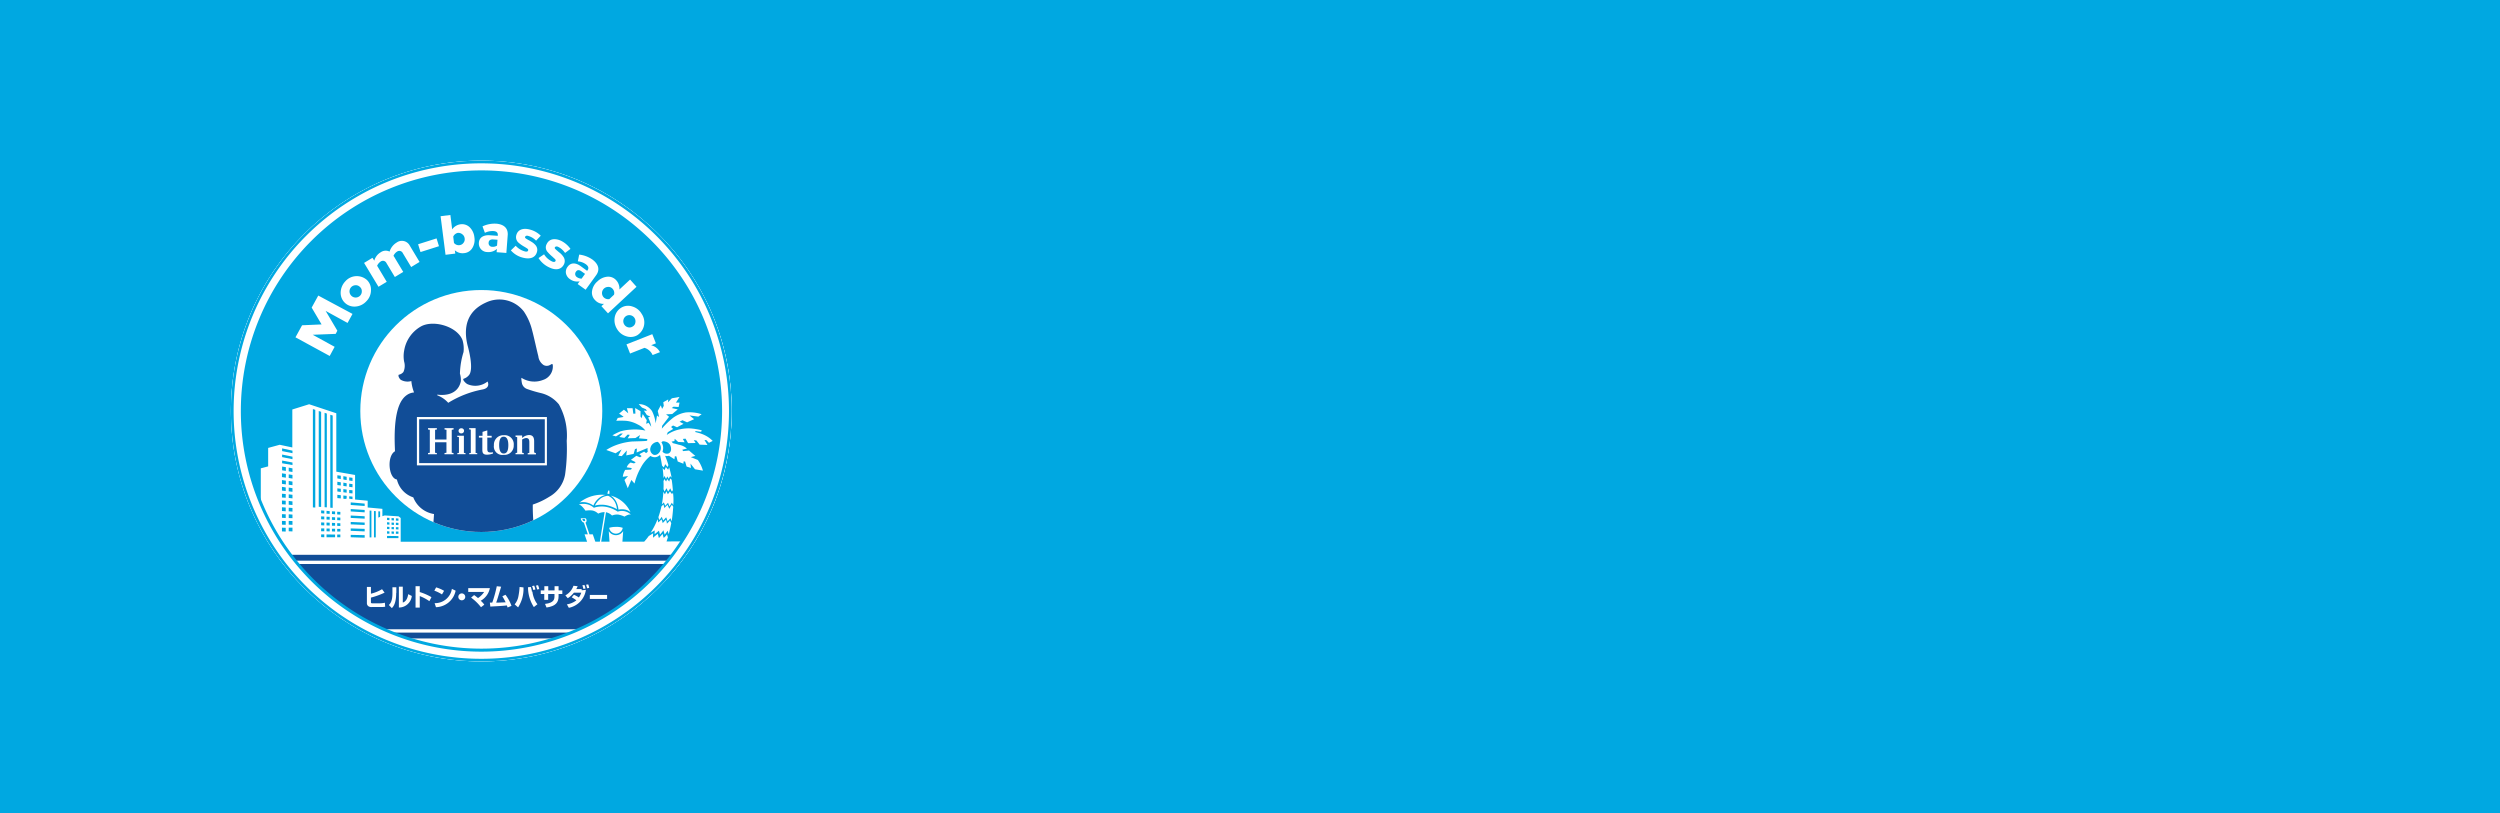 <svg xmlns="http://www.w3.org/2000/svg" xmlns:xlink="http://www.w3.org/1999/xlink" viewBox="0 0 249 81">
  <defs>
    <style>
      .cls-1 {
        fill: #00a8e1;
      }

      .cls-2 {
        fill: #fff;
      }

      .cls-3 {
        clip-path: url(#clip-path);
      }

      .cls-4 {
        clip-path: url(#clip-path-5);
      }

      .cls-5, .cls-7 {
        fill: #114d97;
      }

      .cls-5 {
        fill-rule: evenodd;
      }

      .cls-6 {
        clip-path: url(#clip-path-6);
      }
    </style>
    <clipPath id="clip-path">
      <circle id="楕円形_33" data-name="楕円形 33" cx="23.817" cy="23.817" r="23.817"/>
    </clipPath>
    <clipPath id="clip-path-5">
      <circle id="楕円形_37" data-name="楕円形 37" cx="12.05" cy="12.05" r="12.05"/>
    </clipPath>
    <clipPath id="clip-path-6">
      <circle id="楕円形_39" data-name="楕円形 39" cx="23.817" cy="23.817" r="23.817" transform="translate(0 0)"/>
    </clipPath>
  </defs>
  <g id="グループ化_134" data-name="グループ化 134" transform="translate(-1151)">
    <rect id="長方形_25" data-name="長方形 25" class="cls-1" width="249" height="81" transform="translate(1151)"/>
    <g id="グループ化_115" data-name="グループ化 115" transform="translate(1)">
      <g id="グループ化_69" data-name="グループ化 69" transform="translate(1172.2 16)">
        <g id="グループ化_47" data-name="グループ化 47" transform="translate(0.8 0)">
          <path id="パス_3" data-name="パス 3" class="cls-2" d="M25.738.269A24.675,24.675,0,0,1,43.186,42.386,24.669,24.669,0,0,1,1.069,24.938,24.655,24.655,0,0,1,25.738.269m0-.269A24.938,24.938,0,1,0,50.676,24.938,24.942,24.942,0,0,0,25.738,0Z" transform="translate(-0.8)"/>
          <circle id="楕円形_30" data-name="楕円形 30" class="cls-2" cx="24.819" cy="24.819" r="24.819" transform="translate(0.239 0.15)"/>
        </g>
        <g id="グループ化_68" data-name="グループ化 68" transform="translate(0.8 0)">
          <circle id="楕円形_31" data-name="楕円形 31" class="cls-2" cx="24.938" cy="24.938" r="24.938"/>
          <path id="パス_4" data-name="パス 4" class="cls-1" d="M25.738.269A24.675,24.675,0,0,1,43.186,42.386,24.669,24.669,0,0,1,1.069,24.938,24.655,24.655,0,0,1,25.738.269m0-.269A24.938,24.938,0,1,0,50.676,24.938,24.942,24.942,0,0,0,25.738,0Z" transform="translate(-0.8 0)"/>
          <g id="グループ化_53" data-name="グループ化 53" transform="translate(1.121 1.121)">
            <circle id="楕円形_32" data-name="楕円形 32" class="cls-1" cx="23.817" cy="23.817" r="23.817"/>
            <g id="グループ化_48" data-name="グループ化 48" class="cls-3">
              <path id="パス_5" data-name="パス 5" class="cls-2" d="M43.507,171.883c.045-.135.09-.269.135-.419-.03-.09-.06-.194-.09-.284a1.4,1.4,0,0,1-.239.269l-.09.075-.03-.1a2.881,2.881,0,0,1-.075-.3c-.135.164-.284.314-.284.329l-.09.09-.03-.12c-.015-.075-.06-.209-.075-.3-.179.135-.374.3-.374.3l-.1.09v-.135a2.208,2.208,0,0,1,.015-.314c-.15.09-.329.209-.449.284a5.182,5.182,0,0,1-.449.553H39.112l.075-1.047a.84.84,0,0,1-1.435,0l.075,1.047H37l.478-2.93a1.222,1.222,0,0,1,.6.329,1.353,1.353,0,0,1,.538-.1.413.413,0,0,1,.135.015,2.415,2.415,0,0,1,.568.194,1.7,1.7,0,0,1,.4-.194.727.727,0,0,1,.179-.015h.045a1.231,1.231,0,0,0-.508-.3,1.27,1.27,0,0,0-.748,0l-.03.015-.03-.015a3.253,3.253,0,0,0-1.136-.463,2.489,2.489,0,0,0-1.181.075l-.045.015-.03-.03a1.486,1.486,0,0,0-.688-.329,1.119,1.119,0,0,0-.314-.03,1.84,1.84,0,0,0-.463.06.818.818,0,0,1,.314.194,2.651,2.651,0,0,1,.344.419c.06,0,.239-.03.434-.03a1.586,1.586,0,0,1,.314.03,1.175,1.175,0,0,1,.523.3,1.471,1.471,0,0,1,.643-.15l-.478,2.945h-.449l-.254-.733h-.329l-.4-1.181a.1.1,0,0,0,.09-.09l.015-.045a.311.311,0,0,0-.015-.164l-.015-.045a.112.112,0,0,0-.1-.075H35.03c-.045,0-.075.03-.06.075l.015.045a.7.7,0,0,0,.075.15l.075.09a.223.223,0,0,0,.135.06h0l.4,1.181h-.329l.254.733H17.029v-2.362l-.209-.164-1.39-.09h0l-.224.075v-.733l-1.465-.135v-.673l-1.256-.12V165.26l-1.869-.329v-5.816l-2.706-.9h0l-1.675.523v3.783l-1.256-.269-1.151.314v1.839l-.733.194v7.266H0v12.918H50.116V171.838ZM35.4,169.8c0,.03-.045.06-.09.06a.155.155,0,0,1-.12-.06.19.19,0,0,1-.06-.1c-.015-.03.015-.06.06-.06h.1a.126.126,0,0,1,.1.06C35.4,169.73,35.419,169.775,35.4,169.8Zm2.392-2.646a1.1,1.1,0,0,0-.179-.03c.03-.12.075-.329.15-.329s.06.239.045.359Zm-.942.523a1.419,1.419,0,0,1,.837-.344,1.472,1.472,0,0,1,.673.613,1.98,1.98,0,0,1,.209.718,3.607,3.607,0,0,0-1.076-.4,2.554,2.554,0,0,0-1.121.045A2.025,2.025,0,0,1,36.854,167.682Zm1.869,1.032a2.276,2.276,0,0,0-.239-.822,1.633,1.633,0,0,0-.523-.568,2.988,2.988,0,0,1,1.959,1.645,1.258,1.258,0,0,0-.449-.239A1.591,1.591,0,0,0,38.723,168.713Zm-3.5-.748a1.423,1.423,0,0,0-.374.045,3.585,3.585,0,0,1,2.213-.777c.12,0,.254.015.374.015a1.636,1.636,0,0,0-.688.344,1.892,1.892,0,0,0-.523.718,1.812,1.812,0,0,0-.658-.3A1.275,1.275,0,0,0,35.225,167.966Zm7.984-1.286a7.269,7.269,0,0,0,0-.807c.03-.06.06-.135.1-.209a1.576,1.576,0,0,0,.1.164l.06.09.045-.1a1.183,1.183,0,0,1,.075-.15c.03.045.09.12.12.164l.075.09.03-.12s.03-.09.075-.194a1.143,1.143,0,0,0,.135.135c.06.344.09.7.12,1.032-.03.045-.06.1-.09.149a1.3,1.3,0,0,1-.12-.209l-.06-.12-.06.12a2.534,2.534,0,0,1-.15.209c-.06-.12-.1-.224-.1-.224l-.045-.12-.075.12q-.09.157-.135.224C43.283,166.829,43.208,166.695,43.208,166.68Zm.568-2.168a9.042,9.042,0,0,1,.239,1.017l-.075-.075-.075-.075-.045.09a1.556,1.556,0,0,0-.075.179,1.534,1.534,0,0,1-.1-.15l-.06-.09-.045.1c-.03.045-.045.1-.075.15a.846.846,0,0,1-.09-.179l-.06-.12-.06.12a.727.727,0,0,0-.045.1,9.977,9.977,0,0,0-.09-1,1.223,1.223,0,0,0,.12.135l.06.075.045-.09s.06-.12.1-.224a1.9,1.9,0,0,0,.15.179l.075.09.045-.1C43.7,164.662,43.732,164.587,43.776,164.512Zm.239,5.352c-.045-.1-.075-.194-.075-.194l-.045-.1-.075.09c-.075.09-.15.164-.209.224-.045-.164-.09-.284-.09-.3l-.045-.1-.075.075c-.075.09-.164.179-.224.239-.06-.164-.1-.269-.1-.269l-.045-.1-.06.09a1.039,1.039,0,0,1-.194.224c-.03-.12-.06-.209-.075-.284a9.4,9.4,0,0,0,.3-1.062l.194-.194a1.47,1.47,0,0,1,.075.239l.015.12.09-.09.239-.239c.03.09.09.209.12.284l.06.12.06-.12c.03-.045.06-.1.1-.164s.06-.075.09-.12c.045.06.09.135.135.194C44.135,168.967,44.09,169.431,44.016,169.864Zm.164-1.615c-.045-.075-.09-.135-.09-.135l-.06-.09-.045.1c-.045.075-.09.135-.135.209-.015.015-.03.045-.045.06a2.241,2.241,0,0,1-.1-.254l-.045-.1-.075.075c-.045.06-.15.15-.209.224a1.357,1.357,0,0,0-.09-.239l-.045-.1-.075.075-.12.12a9.263,9.263,0,0,0,.15-1.256,1.578,1.578,0,0,0,.1.164l.06.09.045-.1a2.071,2.071,0,0,1,.1-.209c.03.06.06.135.1.209l.045.09.06-.075a2.114,2.114,0,0,0,.15-.209A1.642,1.642,0,0,0,44,167.1l.06.075.045-.09a.258.258,0,0,1,.045-.06A5.671,5.671,0,0,1,44.18,168.25Zm-4.037-6.324a6.2,6.2,0,0,0-1.719.389,5.046,5.046,0,0,0-.912.463l.927.329.6-.389-.329.628.344.045.508-.568-.06.493.733-.149.135-.478.194-.06-.03.4,1.091-.449a1.535,1.535,0,0,0,.015.374l-.164.135-.194-.149-.478.254.224.194-.15.12-.374-.15-.538.4.478.239-.164.12-.344-.09a.951.951,0,0,0-.389.478c.194.03.508.075.508.075l-.075.15-.583.03a1.632,1.632,0,0,0-.239.688l.523-.075-.359.389.329.822.359-.822.314.359a6.227,6.227,0,0,1,.643-1.615,3.587,3.587,0,0,1,.912-1.106l.045-.03a.552.552,0,0,0,.209.1.875.875,0,0,0,.194.03.733.733,0,0,0,.419-.135c.045-.03.075-.06.12-.09.06.269.135.628.194,1.047a2.126,2.126,0,0,0,.179.194c.03-.06.075-.164.1-.224l.045-.1.075.09s.075.09.15.194c.03-.06.06-.12.09-.194a8.656,8.656,0,0,0-.329-.927.75.75,0,0,0,.179.03,1.008,1.008,0,0,0,.209-.03l.538.344.045-.3.15.015.135.508.568.224.015-.224h.15l.15.508.434.135-.045-.434.449.568.792.135a3.486,3.486,0,0,0-.508-1.062l-.7-.284.449-.12-.628-.538-.583.06-.09-.135.463-.12a1.6,1.6,0,0,0-.792-.374c-.254-.075-.6-.164-.6-.164l-.135-.15.284-.06.03-.224.344.314.643.03-.179-.329.269-.03.254.449.748-.015-.179-.284.254.03.329.419.777.03-.3-.493.194.015.254.269.374-.194a2.8,2.8,0,0,0-.643-.493,3.351,3.351,0,0,0-.748-.3c-.209-.06-.344-.09-.344-.09l.015-.1.568.075.06-.15a6.656,6.656,0,0,0-1.256-.194,4.214,4.214,0,0,0-1.42.239,3.45,3.45,0,0,0-.807.419l.1-.269.538-.329-.209-.194.194-.15.4.179.643-.344-.389-.209.284-.15.463.209.7-.314-.463-.374.882.12.329-.239a3.866,3.866,0,0,0-1.57-.179,2.928,2.928,0,0,0-1.256.523,8.124,8.124,0,0,0-1.136,1.091l.03-.284.688-.9-.3-.239.613-.03.553-.463-.6-.135.179-.135.508.03.09-.434h-.359l.359-.568-.763.135-.389.4.03-.284-.493.269.045.374-.164.3-.135-.359-.3.568.135.583s-.179-.075-.209-.15c-.03.254-.135.792-.135.792a3.713,3.713,0,0,0-.359-1.211,1.581,1.581,0,0,0-1.331-.7l.329.344.389.164.1.164-.3-.03.3.449.344.15-.224.09a3.224,3.224,0,0,1,.314.927l-.269-.4-.239.1.06-.359-.4-.613-.12.419-.1-.164v-.538l-.538-.314.03.553-.209.015-.075-.553H39.56l.135.508-.434-.359-.478.389.449.314-.12.045-.463.075-.15.284a9.277,9.277,0,0,1,.942,0,3.052,3.052,0,0,1,1.211.374,2.032,2.032,0,0,1,.748.6,4.921,4.921,0,0,0-1.48-.09,4.3,4.3,0,0,0-1.032.179,6.637,6.637,0,0,0-.777.389l.359.1.463-.284h.224l-.359.344.508.09.329-.329.209.03-.209.344.777-.03.463-.3-.12.329.837.075-.015.15C41.579,161.9,40.652,161.9,40.143,161.926Zm2.96,0c.015-.015.06-.015.1-.015a.822.822,0,0,1,.239.045.705.705,0,0,1,.419.314h0a.894.894,0,0,1,.1.508.474.474,0,0,1-.209.329.558.558,0,0,1-.643-.164.213.213,0,0,0,.03-.09,1.021,1.021,0,0,0-.135-.837Zm-1.166.538a.8.8,0,0,1,.658-.493h.045a.737.737,0,0,1-.015,1.211.475.475,0,0,1-.389.075A.586.586,0,0,1,41.937,162.464Zm.389,8.462.015-.135-.12.06c-.075.045-.194.12-.3.179a7.344,7.344,0,0,0,.7-1.361c.015.06.03.135.045.209l.015.12.09-.075a2.9,2.9,0,0,0,.239-.239,1.6,1.6,0,0,1,.09.254l.03.12.09-.09s.12-.12.239-.254a1.1,1.1,0,0,1,.075.284l.015.12.09-.09a1.945,1.945,0,0,0,.224-.239,2.119,2.119,0,0,0,.12.269c-.075.419-.164.777-.254,1.106-.03-.12-.06-.209-.06-.209l-.03-.135-.135.164c-.075.09-.12.164-.179.224-.03-.135-.09-.314-.09-.314l-.03-.12-.075.1c-.09.12-.194.239-.269.329-.03-.135-.075-.284-.075-.284l-.03-.1-.075.06c-.1.09-.254.194-.344.284A.722.722,0,0,1,42.326,170.926Z" transform="translate(-1.241 -135.074)"/>
            </g>
            <g id="グループ化_49" data-name="グループ化 49" class="cls-3">
              <path id="パス_6" data-name="パス 6" class="cls-1" d="M34.9,191.969l1.032.209v-.254L34.9,191.7Z" transform="translate(-30.923 -164.16)"/>
              <path id="パス_7" data-name="パス 7" class="cls-1" d="M34.9,196.054l1.032.209v-.254L34.9,195.8Z" transform="translate(-30.923 -167.647)"/>
              <path id="パス_8" data-name="パス 8" class="cls-1" d="M34.9,200.069l1.032.179v-.254L34.9,199.8Z" transform="translate(-30.923 -171.049)"/>
              <path id="パス_9" data-name="パス 9" class="cls-1" d="M34.9,204.174l.374.06v-.374l-.374-.06Z" transform="translate(-30.923 -174.451)"/>
              <path id="パス_10" data-name="パス 10" class="cls-1" d="M39.3,204.874l.374.06v-.359L39.3,204.5Z" transform="translate(-34.665 -175.047)"/>
              <path id="パス_11" data-name="パス 11" class="cls-1" d="M34.8,208.674l.389.06v-.374l-.389-.06Z" transform="translate(-30.838 -178.278)"/>
              <path id="パス_12" data-name="パス 12" class="cls-1" d="M39.3,209.359l.374.06v-.359L39.3,209Z" transform="translate(-34.665 -178.874)"/>
              <path id="パス_13" data-name="パス 13" class="cls-1" d="M34.8,213.174l.389.06v-.374l-.389-.06Z" transform="translate(-30.838 -182.106)"/>
              <path id="パス_14" data-name="パス 14" class="cls-1" d="M39.3,213.774l.374.045v-.359l-.374-.06Z" transform="translate(-34.665 -182.616)"/>
              <path id="パス_15" data-name="パス 15" class="cls-1" d="M34.8,217.674l.374.045v-.359l-.374-.06Z" transform="translate(-30.838 -185.933)"/>
              <path id="パス_16" data-name="パス 16" class="cls-1" d="M39.3,218.174l.374.045v-.359l-.374-.06Z" transform="translate(-34.665 -186.358)"/>
              <path id="パス_17" data-name="パス 17" class="cls-1" d="M34.8,222.274l.374.03v-.374l-.374-.03Z" transform="translate(-30.838 -189.845)"/>
              <path id="パス_18" data-name="パス 18" class="cls-1" d="M39.3,222.659l.374.045v-.359L39.3,222.3Z" transform="translate(-34.665 -190.185)"/>
              <path id="パス_19" data-name="パス 19" class="cls-1" d="M34.8,226.774l.374.03v-.374l-.374-.03Z" transform="translate(-30.838 -193.672)"/>
              <path id="パス_20" data-name="パス 20" class="cls-1" d="M39.3,227.074l.374.03v-.359L39.3,226.7Z" transform="translate(-34.665 -193.927)"/>
              <path id="パス_21" data-name="パス 21" class="cls-1" d="M34.8,231.274l.374.03v-.374l-.374-.03Z" transform="translate(-30.838 -197.5)"/>
              <path id="パス_22" data-name="パス 22" class="cls-1" d="M39.3,231.559l.374.03v-.359l-.374-.03Z" transform="translate(-34.665 -197.755)"/>
              <path id="パス_23" data-name="パス 23" class="cls-1" d="M34.8,235.859l.374.03v-.374L34.8,235.5Z" transform="translate(-30.838 -201.412)"/>
              <path id="パス_24" data-name="パス 24" class="cls-1" d="M39.3,235.974l.374.015v-.359l-.374-.03Z" transform="translate(-34.665 -201.497)"/>
              <path id="パス_25" data-name="パス 25" class="cls-1" d="M34.8,240.374l.374.015v-.374L34.8,240Z" transform="translate(-30.838 -205.239)"/>
              <path id="パス_26" data-name="パス 26" class="cls-1" d="M39.3,240.374l.374.015v-.374L39.3,240Z" transform="translate(-34.665 -205.239)"/>
              <path id="パス_27" data-name="パス 27" class="cls-1" d="M34.8,244.874l.374.015v-.374L34.8,244.5Z" transform="translate(-30.838 -209.066)"/>
              <path id="パス_28" data-name="パス 28" class="cls-1" d="M39.3,244.859l.374.015V244.5H39.3Z" transform="translate(-34.665 -209.066)"/>
              <path id="パス_29" data-name="パス 29" class="cls-1" d="M93.2,235.776h.179v-2.661L93.2,233.1Z" transform="translate(-80.507 -199.371)"/>
              <path id="パス_30" data-name="パス 30" class="cls-1" d="M96.1,236.031h.179v-2.616L96.1,233.4Z" transform="translate(-82.973 -199.626)"/>
              <path id="パス_31" data-name="パス 31" class="cls-1" d="M99,234.228l.179-.075v-.538L99,233.6Z" transform="translate(-85.439 -199.796)"/>
              <path id="パス_32" data-name="パス 32" class="cls-1" d="M105.039,237.915l-.239-.015v.224l.239.015Z" transform="translate(-90.372 -203.453)"/>
              <path id="パス_33" data-name="パス 33" class="cls-1" d="M108.039,238.115l-.239-.015v.224l.239.015Z" transform="translate(-92.924 -203.623)"/>
              <path id="パス_34" data-name="パス 34" class="cls-1" d="M110.7,238.3v.224l.254.015v-.224Z" transform="translate(-95.39 -203.793)"/>
              <path id="パス_35" data-name="パス 35" class="cls-1" d="M105.039,240.915l-.239-.015v.224l.239.015Z" transform="translate(-90.372 -206.004)"/>
              <path id="パス_36" data-name="パス 36" class="cls-1" d="M108.039,241.115l-.239-.015v.224l.239.015Z" transform="translate(-92.924 -206.175)"/>
              <path id="パス_37" data-name="パス 37" class="cls-1" d="M110.7,241.424l.254.015v-.224l-.254-.015Z" transform="translate(-95.39 -206.26)"/>
              <path id="パス_38" data-name="パス 38" class="cls-1" d="M105.039,243.915l-.239-.015v.224l.239.015Z" transform="translate(-90.372 -208.556)"/>
              <path id="パス_39" data-name="パス 39" class="cls-1" d="M108.039,244.1H107.8v.209l.239.015Z" transform="translate(-92.924 -208.726)"/>
              <path id="パス_40" data-name="パス 40" class="cls-1" d="M110.7,244.409l.254.015V244.2H110.7Z" transform="translate(-95.39 -208.811)"/>
              <path id="パス_41" data-name="パス 41" class="cls-1" d="M105.039,246.915l-.239-.015v.239h.239Z" transform="translate(-90.372 -211.107)"/>
              <path id="パス_42" data-name="パス 42" class="cls-1" d="M108.039,247.015,107.8,247v.224l.239.015Z" transform="translate(-92.924 -211.192)"/>
              <path id="パス_43" data-name="パス 43" class="cls-1" d="M104.8,250.224h1.136v-.209L104.8,250Z" transform="translate(-90.372 -213.744)"/>
              <path id="パス_44" data-name="パス 44" class="cls-1" d="M110.7,247.324h.254V247.1H110.7Z" transform="translate(-95.39 -211.277)"/>
              <path id="パス_45" data-name="パス 45" class="cls-1" d="M80.6,227.954l1.39.1v-.239l-1.39-.12Z" transform="translate(-69.79 -194.778)"/>
              <path id="パス_46" data-name="パス 46" class="cls-1" d="M80.6,232.339l1.39.09v-.239l-1.39-.09Z" transform="translate(-69.79 -198.52)"/>
              <path id="パス_47" data-name="パス 47" class="cls-1" d="M80.6,236.639l1.39.075v-.239L80.6,236.4Z" transform="translate(-69.79 -202.177)"/>
              <path id="パス_48" data-name="パス 48" class="cls-1" d="M80.6,245.239l1.39.06v-.254L80.6,245Z" transform="translate(-69.79 -209.491)"/>
              <path id="パス_49" data-name="パス 49" class="cls-1" d="M80.6,249.539l1.39.045v-.254l-1.39-.03Z" transform="translate(-69.79 -213.149)"/>
              <path id="パス_50" data-name="パス 50" class="cls-1" d="M80.6,240.939l1.39.06v-.239l-1.39-.06Z" transform="translate(-69.79 -205.834)"/>
              <path id="パス_51" data-name="パス 51" class="cls-1" d="M63.424,168.075,63.2,168v9.4l.224.015Z" transform="translate(-54.992 -144.004)"/>
              <path id="パス_52" data-name="パス 52" class="cls-1" d="M67.239,169.375,67,169.3v9.255l.239.015Z" transform="translate(-58.224 -145.109)"/>
              <path id="パス_53" data-name="パス 53" class="cls-1" d="M55.4,175.293l.239.015v-9.733L55.4,165.5Z" transform="translate(-48.358 -141.877)"/>
              <path id="パス_54" data-name="パス 54" class="cls-1" d="M59.3,176.339l.239.015v-9.479L59.3,166.8Z" transform="translate(-51.675 -142.983)"/>
              <path id="パス_55" data-name="パス 55" class="cls-1" d="M71.6,234.169l.314.015v-.269L71.6,233.9Z" transform="translate(-62.136 -200.051)"/>
              <path id="パス_56" data-name="パス 56" class="cls-1" d="M68.1,233.869l.314.03v-.284L68.1,233.6Z" transform="translate(-59.159 -199.796)"/>
              <path id="パス_57" data-name="パス 57" class="cls-1" d="M64.814,233.33l-.314-.03v.284l.314.015Z" transform="translate(-56.098 -199.541)"/>
              <path id="パス_58" data-name="パス 58" class="cls-1" d="M60.9,233.284l.314.03v-.284L60.9,233Z" transform="translate(-53.036 -199.286)"/>
              <path id="パス_59" data-name="パス 59" class="cls-1" d="M71.6,237.969l.314.015v-.269L71.6,237.7Z" transform="translate(-62.136 -203.283)"/>
              <path id="パス_60" data-name="パス 60" class="cls-1" d="M68.1,237.769l.314.015v-.269L68.1,237.5Z" transform="translate(-59.159 -203.113)"/>
              <path id="パス_61" data-name="パス 61" class="cls-1" d="M64.814,237.215,64.5,237.2v.284l.314.015Z" transform="translate(-56.098 -202.858)"/>
              <path id="パス_62" data-name="パス 62" class="cls-1" d="M60.9,237.284l.314.015v-.284L60.9,237Z" transform="translate(-53.036 -202.688)"/>
              <path id="パス_63" data-name="パス 63" class="cls-1" d="M71.6,241.769l.314.015v-.269L71.6,241.5Z" transform="translate(-62.136 -206.515)"/>
              <path id="パス_64" data-name="パス 64" class="cls-1" d="M68.1,241.584h.314v-.269L68.1,241.3Z" transform="translate(-59.159 -206.345)"/>
              <path id="パス_65" data-name="パス 65" class="cls-1" d="M64.814,241.115,64.5,241.1v.284l.314.015Z" transform="translate(-56.098 -206.175)"/>
              <path id="パス_66" data-name="パス 66" class="cls-1" d="M60.9,241.284l.314.015v-.284L60.9,241Z" transform="translate(-53.036 -206.089)"/>
              <path id="パス_67" data-name="パス 67" class="cls-1" d="M71.6,245.569h.314V245.3H71.6Z" transform="translate(-62.136 -209.747)"/>
              <path id="パス_68" data-name="パス 68" class="cls-1" d="M68.1,245.469l.314.015V245.2H68.1Z" transform="translate(-59.159 -209.662)"/>
              <path id="パス_69" data-name="パス 69" class="cls-1" d="M64.5,245.369l.314.015V245.1H64.5Z" transform="translate(-56.098 -209.576)"/>
              <path id="パス_70" data-name="パス 70" class="cls-1" d="M60.9,245.284h.314V245H60.9Z" transform="translate(-53.036 -209.491)"/>
              <path id="パス_71" data-name="パス 71" class="cls-1" d="M71.6,249.369h.314V249.1H71.6Z" transform="translate(-62.136 -212.978)"/>
              <path id="パス_72" data-name="パス 72" class="cls-1" d="M64.5,249.284h.852v-.269L64.5,249Z" transform="translate(-56.098 -212.893)"/>
              <path id="パス_73" data-name="パス 73" class="cls-1" d="M60.9,249.269l.314.015V249H60.9Z" transform="translate(-53.036 -212.893)"/>
              <path id="パス_74" data-name="パス 74" class="cls-1" d="M75.7,214.829l.329.045v-.314l-.329-.06Z" transform="translate(-65.623 -183.551)"/>
              <path id="パス_75" data-name="パス 75" class="cls-1" d="M75.7,219.114l.329.045v-.314L75.7,218.8Z" transform="translate(-65.623 -187.209)"/>
              <path id="パス_76" data-name="パス 76" class="cls-1" d="M75.7,210.529l.329.06v-.329l-.329-.06Z" transform="translate(-65.623 -179.894)"/>
              <path id="パス_77" data-name="パス 77" class="cls-1" d="M79.929,219.43l-.329-.03v.314l.329.03Z" transform="translate(-68.94 -187.719)"/>
              <path id="パス_78" data-name="パス 78" class="cls-1" d="M79.929,215.245,79.6,215.2v.314l.329.045Z" transform="translate(-68.94 -184.147)"/>
              <path id="パス_79" data-name="パス 79" class="cls-1" d="M79.929,223.63l-.329-.03v.239l.329.045Z" transform="translate(-68.94 -191.291)"/>
              <path id="パス_80" data-name="パス 80" class="cls-1" d="M79.929,211.045,79.6,211v.314l.329.045Z" transform="translate(-68.94 -180.575)"/>
              <path id="パス_81" data-name="パス 81" class="cls-1" d="M71.7,209.914l.344.06v-.329L71.7,209.6Z" transform="translate(-62.221 -179.384)"/>
              <path id="パス_82" data-name="パス 82" class="cls-1" d="M75.7,223.414l.179.03.15-.045v-.269l-.329-.03Z" transform="translate(-65.623 -190.866)"/>
              <path id="パス_83" data-name="パス 83" class="cls-1" d="M71.7,222.929l.344.03v-.314L71.7,222.6Z" transform="translate(-62.221 -190.44)"/>
              <path id="パス_84" data-name="パス 84" class="cls-1" d="M71.7,218.614l.344.045v-.314L71.7,218.3Z" transform="translate(-62.221 -186.783)"/>
              <path id="パス_85" data-name="パス 85" class="cls-1" d="M71.7,214.229l.344.045v-.314l-.344-.06Z" transform="translate(-62.221 -183.041)"/>
            </g>
            <g id="グループ化_50" data-name="グループ化 50" class="cls-3">
              <path id="パス_86" data-name="パス 86" class="cls-2" d="M252.8,244.09a.68.68,0,0,0,1.346,0,1.8,1.8,0,0,0-.673-.09A2.185,2.185,0,0,0,252.8,244.09Z" transform="translate(-216.245 -208.641)"/>
            </g>
            <g id="グループ化_52" data-name="グループ化 52" class="cls-3">
              <circle id="楕円形_36" data-name="楕円形 36" class="cls-2" cx="12.05" cy="12.05" r="12.05" transform="translate(11.766 11.766)"/>
              <g id="グループ化_51" data-name="グループ化 51" class="cls-4" transform="translate(11.766 11.766)">
                <path id="パス_87" data-name="パス 87" class="cls-5" d="M123.21,128.347c-1.256-2.6-2.512-12.454-2.452-15.414a7.316,7.316,0,0,0,1.645-.777,3.169,3.169,0,0,0,1.57-2.2,18.062,18.062,0,0,0,.164-3.364,6.375,6.375,0,0,0-.777-3.633,3.29,3.29,0,0,0-1.824-1.136,12.193,12.193,0,0,1-1.316-.389.8.8,0,0,1-.553-.628c-.015-.09-.075-.449-.03-.493a2.366,2.366,0,0,0,2.138.209,1.405,1.405,0,0,0,.972-1.5c-.015-.03-.03-.09-.06-.09-.06,0-.09.045-.254.12a.65.65,0,0,1-.6-.015,1.216,1.216,0,0,1-.523-.882c-.12-.434-.493-2.153-.613-2.557a5.815,5.815,0,0,0-.822-1.884,3.088,3.088,0,0,0-3.783-.9c-1.9.852-2.273,2.482-1.824,4.291.06.209.673,2.407.1,2.975a1.068,1.068,0,0,1-.478.314c-.209.06.194.478.374.553a1.953,1.953,0,0,0,1.988-.269s.344.628-.493.792a10.085,10.085,0,0,0-3.424,1.331,2.748,2.748,0,0,0-1.091-.748.117.117,0,0,0,0-.075c.03.015,1.988.359,2.347-1.316a2.019,2.019,0,0,0-.09-.763,7.92,7.92,0,0,1,.359-2.153,2.983,2.983,0,0,0-.1-1.181c-.523-1.39-2.96-2.078-4.186-1.346a3.4,3.4,0,0,0-1.63,2.392,2.952,2.952,0,0,0,0,1.091,1.473,1.473,0,0,1-.075,1.032.8.8,0,0,1-.463.269c-.1.15.12.449.209.508a1.348,1.348,0,0,0,1.047.12,4.209,4.209,0,0,0,.269,1.136,1.545,1.545,0,0,0-.538.15,1.776,1.776,0,0,0-.613.538c-1.017,1.375-.748,4.665-.748,5.173-.837.478-.643,2.691.194,2.811a2.458,2.458,0,0,0,1.63,1.779,2.649,2.649,0,0,0,2.063,1.66c0,.284-1.032,14.5-2.228,14.5Z" transform="translate(-103.579 -91.567)"/>
              </g>
            </g>
          </g>
          <path id="パス_88" data-name="パス 88" class="cls-2" d="M49.481,46.053l-.493.9-2.183-1.2,1.166,1.974-.164.314-2.288.09,2.183,1.2-.493.912L43.8,48.385l.658-1.2L46.4,47.1l-.987-1.675.658-1.2Zm1.42-3.394a1.333,1.333,0,0,1,.419,1.047,1.542,1.542,0,0,1-.463,1.091,1.609,1.609,0,0,1-1.076.523,1.362,1.362,0,0,1-1.48-1.405,1.672,1.672,0,0,1,.463-1.106A1.52,1.52,0,0,1,50.9,42.659Zm-.658,1.57a.585.585,0,0,0,.164-.434.539.539,0,0,0-.194-.434.563.563,0,0,0-.434-.164.613.613,0,1,0,.463,1.032Zm2.93-4.381a1.61,1.61,0,0,1,.7-.9.886.886,0,0,1,1.3.284l.987,1.645-.837.508L54.49,40a.382.382,0,0,0-.553-.164.957.957,0,0,0-.374.434,2.17,2.17,0,0,1,.179.284l.792,1.316-.837.508-.837-1.39a.382.382,0,0,0-.553-.164.969.969,0,0,0-.374.434l.957,1.6-.822.493-1.435-2.377.837-.508.179.284a1.413,1.413,0,0,1,.643-.837A.859.859,0,0,1,53.174,39.848Zm4.919-.538-1.839.583-.239-.777,1.839-.583Zm1.136-3.11.179,1.435a1.219,1.219,0,0,1,.822-.508,1.1,1.1,0,0,1,.927.3,1.614,1.614,0,0,1,.463.987,1.556,1.556,0,0,1-.194,1.062A1.053,1.053,0,0,1,60.6,40a1.137,1.137,0,0,1-.927-.284l.045.329-.972.12-.493-3.842Zm.284,2.153.075.628a.6.6,0,0,0,.553.224.548.548,0,0,0,.389-.224.566.566,0,0,0,.12-.463.575.575,0,0,0-.239-.4.617.617,0,0,0-.449-.135A.659.659,0,0,0,59.513,38.353Zm5.427-.15-.135,1.779-.972-.075.03-.329a1.245,1.245,0,0,1-.957.314.845.845,0,0,1-.837-.927c.03-.508.434-.777,1.062-.748l.822.06V38.2c.015-.254-.15-.389-.463-.4a1.712,1.712,0,0,0-.822.179l-.239-.643a2.8,2.8,0,0,1,1.375-.269C64.522,37.127,64.986,37.486,64.941,38.2Zm-1.017.463-.434-.03c-.269-.015-.434.09-.449.314a.36.36,0,0,0,.344.419.762.762,0,0,0,.493-.12Zm4.306-.4-.463.493a1.794,1.794,0,0,0-.792-.478c-.15-.045-.269,0-.3.1s.015.135.329.314c.12.06.209.12.284.164a1.611,1.611,0,0,1,.419.344.708.708,0,0,1,.15.673c-.15.568-.673.762-1.375.583a2.321,2.321,0,0,1-1.226-.733l.478-.463a1.893,1.893,0,0,0,.927.568c.15.045.284.015.314-.1s-.015-.15-.284-.314l-.075-.045a3.351,3.351,0,0,1-.568-.389.73.73,0,0,1-.254-.762c.15-.583.7-.748,1.361-.568A2.4,2.4,0,0,1,68.23,38.263Zm2.96,1.316-.538.4a1.8,1.8,0,0,0-.7-.613c-.135-.06-.254-.045-.314.06-.045.075,0,.135.269.359.1.09.179.15.254.209a1.846,1.846,0,0,1,.359.419.738.738,0,0,1,.03.688c-.254.523-.792.643-1.45.329a2.5,2.5,0,0,1-1.091-.942l.553-.374a1.861,1.861,0,0,0,.807.718c.135.06.284.06.329-.045s.015-.15-.224-.359l-.06-.06a3.828,3.828,0,0,1-.493-.478.676.676,0,0,1-.1-.792c.254-.538.822-.613,1.435-.329A2.473,2.473,0,0,1,71.19,39.579ZM73.747,42.2,72.7,43.646l-.792-.568.194-.269a1.241,1.241,0,0,1-.972-.224.92.92,0,0,1-.389-.568.833.833,0,0,1,.164-.658c.3-.419.777-.434,1.286-.075l.658.478.045-.06c.15-.209.075-.419-.179-.6a1.62,1.62,0,0,0-.792-.284l.135-.673a2.871,2.871,0,0,1,1.316.493C73.956,41.074,74.165,41.627,73.747,42.2Zm-1.106-.135-.359-.254c-.224-.164-.419-.15-.538.03a.368.368,0,0,0,.075.538.84.84,0,0,0,.478.164Zm5.128,1.286-2.841,2.646-.658-.718.254-.224a1.121,1.121,0,0,1-.882-.374,1.043,1.043,0,0,1-.3-.927,1.535,1.535,0,0,1,.538-.942,1.6,1.6,0,0,1,.972-.463,1.059,1.059,0,0,1,.9.359,1.24,1.24,0,0,1,.314.912l1.062-.987Zm-2.811.015a.614.614,0,0,0-.463,1.032.632.632,0,0,0,.568.179l.463-.434a.6.6,0,0,0-.135-.583A.559.559,0,0,0,74.958,43.362Zm2.93,4.784a1.336,1.336,0,0,1-1.121.135,1.585,1.585,0,0,1-.942-.733,1.651,1.651,0,0,1-.224-1.181,1.418,1.418,0,0,1,.628-.927,1.31,1.31,0,0,1,1.106-.135,1.585,1.585,0,0,1,.942.733A1.507,1.507,0,0,1,77.888,48.146ZM76.543,47.1a.6.6,0,0,0,.374.284.56.56,0,0,0,.463-.075.529.529,0,0,0,.269-.374.615.615,0,0,0-.912-.673A.607.607,0,0,0,76.543,47.1Zm2.826,3.05a1.3,1.3,0,0,0-.807-.718L77.126,50l-.359-.912,2.572-1.017.359.912-.478.194a1.3,1.3,0,0,1,.882.688Z" transform="translate(-37.371 -30.788)"/>
          <g id="マムバサダー_1_" transform="translate(1.121 1.121)">
            <g id="グループ化_54" data-name="グループ化 54" class="cls-6" transform="translate(0 0)">
              <rect id="長方形_55" data-name="長方形 55" class="cls-7" width="45.287" height="8.328" transform="translate(1.181 38.14)"/>
            </g>
            <g id="グループ化_55" data-name="グループ化 55" class="cls-3">
              <path id="パス_89" data-name="パス 89" class="cls-2" d="M91.8,284v.673a3.949,3.949,0,0,0,1.106-.449l.254.344a7.588,7.588,0,0,1-1.361.493v.434c0,.12.03.135.164.135h.688a2.2,2.2,0,0,0,.538-.06l.03.4a2.291,2.291,0,0,1-.4.03h-.927a.516.516,0,0,1-.359-.09.37.37,0,0,1-.135-.3V284Z" transform="translate(-78.976 -242.661)"/>
            </g>
            <g id="グループ化_56" data-name="グループ化 56" class="cls-3">
              <path id="パス_90" data-name="パス 90" class="cls-2" d="M106.733,284.428c0,1.076-.314,1.39-.434,1.51l-.3-.314c.12-.1.359-.344.359-1.151v-.613h.389v.568Zm.658.957c.419-.135.508-.643.538-.837l.359.179A1.286,1.286,0,0,1,107,285.878V283.8h.389Z" transform="translate(-91.393 -242.49)"/>
            </g>
            <g id="グループ化_57" data-name="グループ化 57" class="cls-3">
              <path id="パス_91" data-name="パス 91" class="cls-2" d="M124.219,283.5v.583a5.5,5.5,0,0,1,1.166.508l-.209.4a4.511,4.511,0,0,0-.957-.508v1.151H123.8V283.5Z" transform="translate(-106.532 -242.235)"/>
            </g>
            <g id="グループ化_58" data-name="グループ化 58" class="cls-3">
              <path id="パス_92" data-name="パス 92" class="cls-2" d="M137.063,285a3.607,3.607,0,0,0-.762-.374l.179-.329a3.427,3.427,0,0,1,.792.344Zm-.733.867a1.677,1.677,0,0,0,1.719-1.42l.374.179a2.051,2.051,0,0,1-1.959,1.645Z" transform="translate(-117.163 -242.916)"/>
            </g>
            <g id="グループ化_59" data-name="グループ化 59" class="cls-3">
              <path id="パス_93" data-name="パス 93" class="cls-2" d="M152.988,288.644a.344.344,0,1,1-.688,0,.344.344,0,0,1,.688,0Z" transform="translate(-130.771 -246.318)"/>
            </g>
            <g id="グループ化_60" data-name="グループ化 60" class="cls-3">
              <path id="パス_94" data-name="パス 94" class="cls-2" d="M160.171,286.7a4.911,4.911,0,0,0-.987-.957l.3-.254a3.978,3.978,0,0,1,.389.3,2.277,2.277,0,0,0,.613-.613H158.9V284.8h2.153a1.838,1.838,0,0,1-.912,1.256,2.084,2.084,0,0,1,.359.389Z" transform="translate(-136.384 -243.341)"/>
            </g>
            <g id="グループ化_61" data-name="グループ化 61" class="cls-3">
              <path id="パス_95" data-name="パス 95" class="cls-2" d="M174.855,284.352a4.127,4.127,0,0,1,.6,1.106l-.389.164c-.03-.09-.045-.135-.075-.209-.4.06-1.48.1-1.645.12l-.045-.4h.239a12.189,12.189,0,0,0,.449-1.63l.434.045c-.329,1.091-.359,1.211-.493,1.585.239,0,.314,0,.942-.03a6.056,6.056,0,0,0-.329-.6Z" transform="translate(-148.631 -242.235)"/>
            </g>
            <g id="グループ化_62" data-name="グループ化 62" class="cls-3">
              <path id="パス_96" data-name="パス 96" class="cls-2" d="M189.8,284.714a1.7,1.7,0,0,0,.374-.792,6.829,6.829,0,0,0,.12-.942l.389.045a3.4,3.4,0,0,1-.538,1.988Zm1.615-1.734c.045.164.06.194.09.344l.015.12.045-.015s.015.075.015.09a2.64,2.64,0,0,0,.194.673,1.984,1.984,0,0,0,.3.508l-.359.284a3.635,3.635,0,0,1-.583-1.974Zm.239.3a1.437,1.437,0,0,0-.12-.389l.209-.045a1.333,1.333,0,0,1,.12.389Zm.389-.045a2.531,2.531,0,0,0-.12-.389l.209-.045a2,2,0,0,1,.12.389Z" transform="translate(-162.664 -241.64)"/>
            </g>
            <g id="グループ化_63" data-name="グループ化 63" class="cls-3">
              <path id="パス_97" data-name="パス 97" class="cls-2" d="M208.576,283.5h.4v.419h.374v.359h-.374v.224c0,.613-.284.987-1.2,1.121l-.15-.359c.912-.1.942-.493.942-.763v-.224h-.628v.583h-.389v-.583H207.2v-.359h.359V283.5h.389v.419h.628Z" transform="translate(-177.463 -242.235)"/>
            </g>
            <g id="グループ化_64" data-name="グループ化 64" class="cls-3">
              <path id="パス_98" data-name="パス 98" class="cls-2" d="M224.452,283.332a2.681,2.681,0,0,1,.493.269,1.7,1.7,0,0,0,.239-.478h-.733a2.316,2.316,0,0,1-.613.553l-.239-.284a1.708,1.708,0,0,0,.807-.957l.419.045c-.03.075-.075.164-.135.284h.523a.329.329,0,0,1,.015.12s.344-.03.419-.045a2.133,2.133,0,0,1-1.7,1.794l-.194-.344a2.068,2.068,0,0,0,.942-.4,2.614,2.614,0,0,0-.463-.3Zm.942-.583a2.185,2.185,0,0,0-.1-.359l.209-.03a1.325,1.325,0,0,1,.1.359Zm.374-.06c-.03-.135-.045-.164-.1-.359l.209-.03a1.6,1.6,0,0,1,.1.344Z" transform="translate(-191.411 -241.215)"/>
            </g>
            <g id="グループ化_65" data-name="グループ化 65" class="cls-3">
              <path id="パス_99" data-name="パス 99" class="cls-2" d="M241.619,289.3v.4H239.9v-.4Z" transform="translate(-205.274 -247.168)"/>
            </g>
            <g id="グループ化_66" data-name="グループ化 66" class="cls-6" transform="translate(0 0)">
              <rect id="長方形_56" data-name="長方形 56" class="cls-2" width="45.287" height="0.329" transform="translate(1.181 38.723)"/>
            </g>
            <g id="グループ化_67" data-name="グループ化 67" class="cls-6" transform="translate(0 0)">
              <rect id="長方形_57" data-name="長方形 57" class="cls-2" width="45.287" height="0.329" transform="translate(1.181 45.556)"/>
            </g>
          </g>
          <path id="パス_100" data-name="パス 100" class="cls-2" d="M124.7,175.614h12.948V170.8H124.7Zm.224-4.59h12.514v4.366H124.924Z" transform="translate(-106.176 -145.264)"/>
          <path id="パス_101" data-name="パス 101" class="cls-2" d="M134.462,178.364v2.287l.179.03v.12h-.9v-.12l.194-.03v-1.047H132.8v1.047l.179.03v.12H132.1v-.12l.179-.03v-2.287l-.179-.03V178.2h.882v.135l-.179.03v.972h1.136v-.972l-.194-.03V178.2h.9v.135Z" transform="translate(-112.469 -151.557)"/>
          <path id="パス_102" data-name="パス 102" class="cls-2" d="M152.258,185l.164.03v.1H151.6v-.1l.164-.03v-1.57l-.164-.015v-.12h.658Z" transform="translate(-129.054 -155.895)"/>
          <path id="パス_103" data-name="パス 103" class="cls-2" d="M159.5,180.7l.164-.03V178.35l-.164-.03v-.12h.643v2.467l.164.03v.1H159.5Z" transform="translate(-135.773 -151.557)"/>
          <path id="パス_104" data-name="パス 104" class="cls-2" d="M166.837,180.238h.434v.179h-.434v1.106c0,.284.06.374.314.374a1.366,1.366,0,0,0,.254-.015V182a1.685,1.685,0,0,1-.6.12c-.374,0-.463-.164-.463-.493v-1.211H166v-.179h.359v-.389l.478-.15Z" transform="translate(-141.301 -152.833)"/>
          <path id="パス_105" data-name="パス 105" class="cls-2" d="M177.435,183.887c0-.583-.179-.837-.463-.837s-.449.239-.449.837.179.837.449.837c.3,0,.463-.239.463-.837m.538.015a.915.915,0,0,1-1,.957A.846.846,0,0,1,176,183.9a.942.942,0,0,1,1-1,.9.9,0,0,1,.972,1" transform="translate(-149.806 -155.555)"/>
          <path id="パス_106" data-name="パス 106" class="cls-2" d="M192.433,184.609v.12h-.822v-.12l.164-.03v-1.062c0-.3-.1-.419-.329-.419a.905.905,0,0,0-.389.15v1.316l.164.03v.12H190.4v-.12l.164-.03v-1.555l-.164-.03v-.135h.658v.254a1.068,1.068,0,0,1,.673-.3c.374,0,.523.209.523.628v1.106Z" transform="translate(-162.053 -155.47)"/>
          <path id="パス_107" data-name="パス 107" class="cls-2" d="M153.038,178.547a.256.256,0,0,1-.269.254.255.255,0,1,1,0-.508.247.247,0,0,1,.269.254" transform="translate(-129.819 -151.635)"/>
          <path id="パス_108" data-name="パス 108" class="cls-1" d="M31.266,54.433A23.966,23.966,0,1,1,55.248,30.466,23.992,23.992,0,0,1,31.266,54.433Zm0-47.634A23.667,23.667,0,1,0,54.949,30.466,23.692,23.692,0,0,0,31.266,6.8Z" transform="translate(-6.328 -5.528)"/>
        </g>
      </g>
    </g>
  </g>
</svg>
